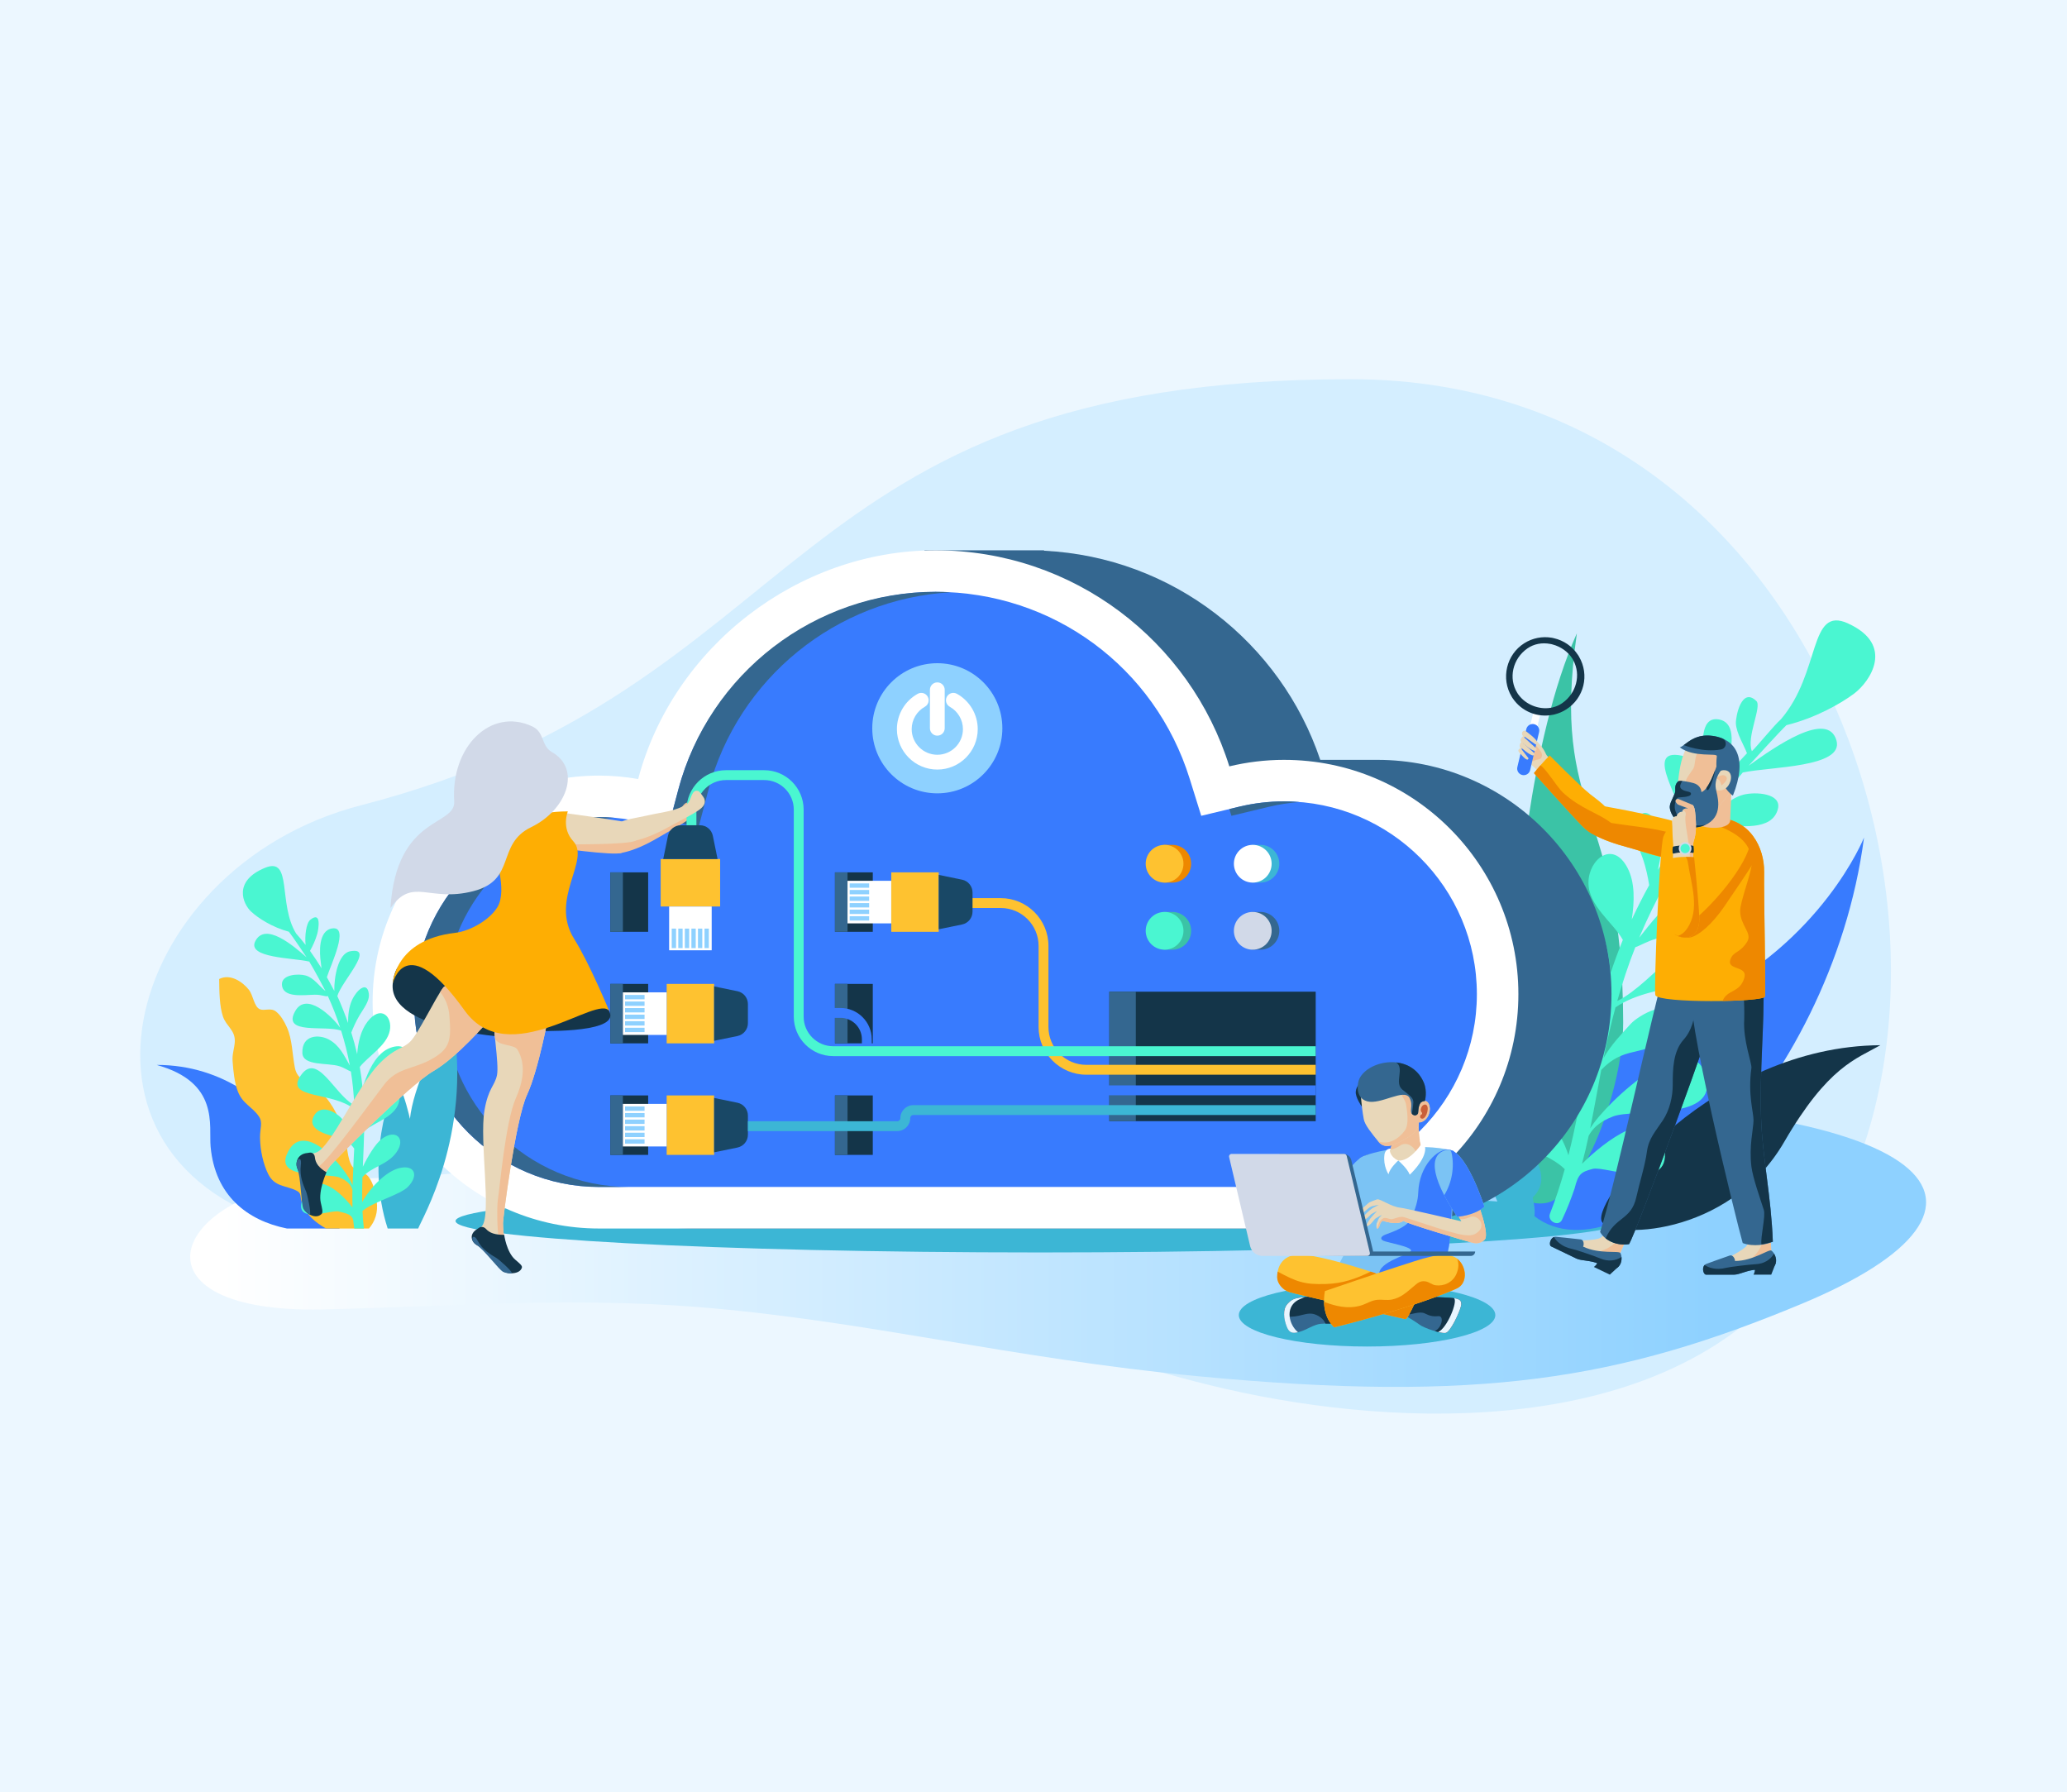 <svg width="398" height="345" viewBox="0 0 398 345" fill="none" xmlns="http://www.w3.org/2000/svg">
<rect width="398" height="345" fill="#ECF7FF"/>
<path d="M260.091 73C149.114 73 156.843 132.478 69.481 155.035C23.056 167.019 7.829 225.843 58.904 236.94C85.64 242.749 118.103 236.739 145.8 241.129C179.418 246.458 199.667 258.484 232.943 266.663C266.218 274.841 314.942 277.144 341.518 249.862C390.447 199.638 358.326 73 260.091 73Z" fill="#D4EEFF"/>
<g style="mix-blend-mode:multiply">
<path d="M284.685 211.488C254.576 211.488 220.457 211.899 195.631 212.401C151.264 213.297 110.334 226.654 66.848 226.907C33.586 227.101 21.974 252.963 62.125 252.085C84.669 251.591 109.578 249.648 134.414 251.627C166.361 254.175 194.586 261.523 230.731 264.951C284.996 270.1 311.882 265.585 346.886 251.016C391.606 232.404 375.379 211.488 284.687 211.488H284.685Z" fill="url(#paint0_linear_46_3147)"/>
</g>
<path d="M200.231 229.014C138.088 229.014 87.713 231.722 87.713 235.063C87.713 238.404 138.088 241.115 200.231 241.115C262.373 241.115 312.747 238.406 312.747 235.063C312.747 231.72 262.371 229.014 200.231 229.014Z" fill="#3CB6D5"/>
<path d="M263.228 247.125C249.59 247.125 238.533 249.833 238.533 253.175C238.533 256.516 249.59 259.226 263.228 259.226C276.866 259.226 287.925 256.516 287.925 253.175C287.925 249.833 276.868 247.125 263.228 247.125Z" fill="#3CB6D5"/>
<path d="M327.13 192.695C294.341 208.27 282.758 222.541 294.63 233.435C311.185 248.627 352.527 209.905 358.917 161.242C358.917 161.242 350.877 181.414 327.132 192.695H327.13Z" fill="#387BFE"/>
<path d="M303.627 121.922C294.393 142.472 291.803 176.516 291.881 183.977C291.001 182.283 287.525 161.272 281.669 152.057C279.253 157.459 284.265 212.919 287.905 220.808C289.247 223.717 290.734 232.594 297.55 231.615C304.742 230.581 312.562 209.503 312.543 196.855C312.478 155.049 298.531 157.44 303.627 121.924V121.922Z" fill="#3BC3A6"/>
<path d="M308.393 235.089C309.765 238.424 332.723 238.487 343.554 219.825C351.991 205.289 357.42 203.873 362.066 201.217C330.044 201.424 306.639 230.827 308.395 235.087L308.393 235.089Z" fill="#143549"/>
<path d="M291.635 214.966C291.458 213.379 291.748 211.725 291.496 210.071C291.134 207.707 289.917 205.784 289.384 203.598C288.956 201.839 289.224 200.129 288.873 198.17C288.121 193.977 285.227 192.806 283.274 190.014C281.458 187.418 281.14 183.735 278.73 181.106C275.74 177.848 273.967 173.649 270.91 170.322C271.388 174.087 270.407 178.122 272.286 181.594C272.965 182.847 274.076 183.802 274.295 185.14C274.533 186.583 273.56 188.464 273.456 189.922C273.105 194.737 276.525 195.101 277.419 198.283C277.885 199.937 276.83 203.132 276.987 205.03C277.248 208.248 277.776 211.476 279.927 214.03C280.764 215.022 282.063 215.565 282.397 216.833C282.842 218.524 282.061 220.907 282.477 222.778C283.281 226.396 286.553 227.718 287.858 230.255C288.988 232.452 289.428 236.677 293.532 235.979C295.455 235.651 295.948 234.227 295.114 230.527C300.191 225.695 292.132 219.416 291.635 214.97V214.966Z" fill="#3CB6D5"/>
<path d="M355.852 120.021C348.207 116.538 350.683 129.399 342.909 138.481C341.633 139.594 338.536 143.424 337.327 144.618C336.221 141.929 339.282 136.036 338.198 134.969C335.354 132.17 334.197 137.9 334.243 139.239C334.308 141.139 335.922 143.697 336.379 145.013C334.717 146.742 332.854 148.937 331.324 150.73C331.56 150.087 331.754 149.486 331.911 149.076C333.149 145.856 335.039 139.141 330.892 138.487C325.661 137.664 328.751 149.745 329.039 153.466C328.881 153.662 326.678 156.444 325.765 157.665C326.818 153.497 327.319 146.191 323.742 145.462C316.191 143.927 324.245 154.725 324.462 159.235C322.875 161.501 320.639 165.082 319.225 167.469C319.799 165.078 320.142 162.6 319.657 160.409C318.987 157.379 316.448 154.456 314.973 158.394C314.115 160.678 315.508 162.969 316.278 165.16C316.957 167.085 317.32 168.943 317.55 170.401C316.358 172.564 315.236 174.77 314.196 177.014C314.725 173.56 314.844 169.875 313.367 167.064C310.557 161.714 305.965 165.364 305.856 169.795C305.743 174.348 310.628 177.603 312.478 180.938C311.634 182.999 310.866 185.087 310.16 187.198C309.686 183.517 309.189 179.501 306.806 176.693C304.382 173.836 298.875 173.347 298.976 177.806C299.099 183.273 307.124 184.651 309.805 188.276C308.888 191.118 308.082 194 307.368 196.917C306.85 194.056 305.848 191.095 304.802 189.211C302.726 185.478 298.462 186.985 297.957 190.73C297.236 196.067 303.941 197.763 306.522 200.569C306.178 202.144 305.854 203.727 305.551 205.322C305.203 207.162 304.708 209.707 304.355 211.538C303.576 208.392 302.191 204.455 300.494 202.927C296.973 199.757 293.102 202.791 295.023 206.965C296.848 210.935 301.692 211.492 303.73 214.74C303.204 217.31 302.64 219.864 301.999 222.397C300.55 217.69 296.697 212.725 292.818 211.82C288.553 210.824 286.507 214.082 289.019 217.565C290.823 220.067 298.412 222.128 301.291 225.078C300.485 227.975 299.556 230.838 298.447 233.65C297.879 235.091 300.089 236.242 300.761 234.834C301.701 232.867 302.5 230.833 303.202 228.758C303.883 226.012 304.428 225.611 306.679 225.028C309.258 224.358 322.505 230.115 320.363 220.413C318.55 212.209 308.821 219.862 304.612 224.061C305.088 222.274 305.512 220.465 305.9 218.647C306.7 217.227 307.873 215.98 310.594 214.932C314.608 213.391 329.95 215.788 328.63 208.037C326.573 195.95 309.07 212.315 306.19 217.25C306.833 214.103 308.199 206.589 308.316 205.986C309.726 204.493 311.329 203.349 313.708 202.722C316.226 202.062 324.328 200.736 323.088 196.219C321.831 191.638 315.395 195.56 313.988 197.113C312.115 199.181 310.152 201.231 308.775 203.674C309.446 200.392 310.193 197.142 311.062 193.937C318.891 188.497 333.021 190.991 330.113 183.947C326.811 175.954 318.536 189.272 311.405 192.707C312.394 189.199 313.532 185.743 314.877 182.352C315.769 182.074 317.141 181.218 318.841 180.736C322.66 179.65 330.048 180.85 331.13 176.753C332.616 171.132 327.325 170.971 323.934 172.589C320.196 174.371 318.074 177.507 315.631 180.506C315.65 180.462 315.667 180.42 315.683 180.376C317.214 176.766 318.932 173.258 320.81 169.839C325.97 168.056 338.9 171.433 336.3 163.857C334.281 157.972 324.838 165.287 321.313 168.941C323.186 165.604 325.216 162.359 327.4 159.225C327.972 159.582 329.152 158.83 331.512 158.874C334.796 158.937 341.197 160.104 342.331 155.757C343.126 152.706 338.014 152.374 335.638 153.004C332.957 153.716 330.72 156.251 328.465 157.724C328.924 157.085 333.587 151.018 335.569 148.719C340.831 147.581 355.11 147.786 353.609 142.549C351.918 136.643 341.769 143.77 336.705 147.41C337.38 146.648 342.659 140.87 343.978 139.604C349.433 138.264 354.344 135.522 356.992 133.542C360.07 131.241 364.925 124.164 355.852 120.03V120.021Z" fill="#4AF6D1"/>
<path d="M265.184 146.283H254.215C246.627 123.731 225.845 107.251 201.039 106.023V105.941H178.017V109.431C159.852 115.967 145.802 131.125 140.807 149.973C138.358 149.547 135.842 149.311 133.269 149.311C109.192 149.311 89.674 168.829 89.674 192.906C89.674 216.983 109.192 236.504 133.269 236.504H265.182C290.096 236.504 310.291 216.307 310.291 191.392C310.291 166.478 290.094 146.283 265.182 146.283H265.184Z" fill="#346790"/>
<path d="M247.254 146.283C243.619 146.283 240.09 146.726 236.705 147.536C229.194 123.438 206.71 105.943 180.138 105.943C153.566 105.943 129.595 124.629 122.88 149.975C120.43 149.549 117.914 149.313 115.341 149.313C91.264 149.313 71.746 168.831 71.746 192.908C71.746 216.985 91.264 236.506 115.341 236.506H247.254C272.169 236.506 292.364 216.309 292.364 191.394C292.364 166.48 272.169 146.285 247.254 146.285V146.283Z" fill="white"/>
<path d="M247.257 154.279C244.352 154.279 241.429 154.626 238.57 155.311L231.297 157.054L229.071 149.915C222.366 128.396 202.703 113.938 180.138 113.938C157.573 113.938 136.55 129.597 130.609 152.02L128.731 159.109L121.506 157.848C119.437 157.487 117.363 157.305 115.342 157.305C95.711 157.305 79.74 173.273 79.74 192.905C79.74 212.536 95.711 228.506 115.342 228.506H247.255C267.719 228.506 284.371 211.857 284.371 191.391C284.371 170.924 267.719 154.277 247.255 154.277L247.257 154.279Z" fill="#387BFE"/>
<path d="M130.607 152.02L128.986 158.138L134.545 159.107L136.422 152.018C142.115 130.53 161.057 115.264 183.062 114.025C182.093 113.971 181.12 113.936 180.139 113.936C156.916 113.936 136.55 129.595 130.609 152.018L130.607 152.02Z" fill="#346790"/>
<path d="M238.566 155.309L236.703 155.756L237.108 157.053L244.381 155.309C246.296 154.85 248.242 154.557 250.191 154.403C249.22 154.326 248.242 154.275 247.253 154.275C244.348 154.275 241.425 154.622 238.566 155.307V155.309Z" fill="#346790"/>
<path d="M85.552 192.906C85.552 174.25 99.979 158.912 118.261 157.434C117.278 157.353 116.303 157.307 115.338 157.307C95.707 157.307 79.736 173.275 79.736 192.906C79.736 212.537 95.707 228.508 115.338 228.508H121.154C101.522 228.508 85.552 212.535 85.552 192.906Z" fill="#346790"/>
<path d="M180.478 127.678C173.56 127.678 167.953 133.285 167.953 140.203C167.953 147.121 173.56 152.73 180.478 152.73C187.396 152.73 193.003 147.121 193.003 140.203C193.003 133.285 187.394 127.678 180.478 127.678Z" fill="#8ED1FF"/>
<path d="M225.721 162.648H224.086V169.911C224.086 169.911 225.704 169.915 225.721 169.915C227.728 169.915 229.354 168.289 229.354 166.282C229.354 164.275 227.728 162.648 225.721 162.648Z" fill="#EE8800"/>
<path d="M224.239 162.648C222.232 162.648 220.604 164.275 220.604 166.282C220.604 168.289 222.232 169.915 224.239 169.915C226.246 169.915 227.875 168.289 227.875 166.282C227.875 164.275 226.248 162.648 224.239 162.648Z" fill="#FEC230"/>
<path d="M242.698 162.648H241.062V169.911C241.062 169.911 242.681 169.915 242.698 169.915C244.704 169.915 246.331 168.289 246.331 166.282C246.331 164.275 244.704 162.648 242.698 162.648Z" fill="#3CB6D5"/>
<path d="M241.217 162.648C239.211 162.648 237.584 164.275 237.584 166.282C237.584 168.289 239.211 169.915 241.217 169.915C243.224 169.915 244.853 168.289 244.853 166.282C244.853 164.275 243.226 162.648 241.217 162.648Z" fill="white"/>
<path d="M225.721 175.561H224.086V182.823C224.086 182.823 225.704 182.83 225.721 182.83C227.728 182.83 229.354 181.203 229.354 179.196C229.354 177.189 227.728 175.561 225.721 175.561Z" fill="#3BC3A6"/>
<path d="M224.239 175.561C222.232 175.561 220.604 177.187 220.604 179.196C220.604 181.205 222.232 182.83 224.239 182.83C226.246 182.83 227.875 181.203 227.875 179.196C227.875 177.189 226.248 175.561 224.239 175.561Z" fill="#4AF6D1"/>
<path d="M242.698 175.561H241.062V182.823C241.062 182.823 242.681 182.83 242.698 182.83C244.704 182.83 246.331 181.203 246.331 179.196C246.331 177.189 244.704 175.561 242.698 175.561Z" fill="#346790"/>
<path d="M241.217 175.561C239.211 175.561 237.584 177.187 237.584 179.196C237.584 181.205 239.211 182.83 241.217 182.83C243.224 182.83 244.853 181.203 244.853 179.196C244.853 177.189 243.226 175.561 241.217 175.561Z" fill="#D1D9E8"/>
<path d="M124.803 167.943H117.516V179.389H124.803V167.943Z" fill="#143549"/>
<path d="M119.936 167.943H117.516V179.389H119.936V167.943Z" fill="#346790"/>
<path d="M184.259 133.57C183.57 133.185 182.704 133.434 182.322 134.121C181.939 134.808 182.186 135.674 182.873 136.057C184.439 136.929 185.414 138.581 185.414 140.369C185.414 143.088 183.201 145.303 180.48 145.303C177.759 145.303 175.545 143.088 175.545 140.369C175.545 138.581 176.519 136.929 178.085 136.057C178.774 135.674 179.018 134.808 178.636 134.121C178.254 133.434 177.385 133.187 176.7 133.57C174.232 134.944 172.699 137.55 172.699 140.369C172.699 144.658 176.189 148.151 180.48 148.151C184.771 148.151 188.263 144.66 188.263 140.369C188.263 137.55 186.73 134.944 184.262 133.57H184.259Z" fill="white"/>
<path d="M180.479 131.369C179.694 131.369 179.055 132.006 179.055 132.793V140.2C179.055 140.987 179.692 141.624 180.479 141.624C181.266 141.624 181.903 140.987 181.903 140.2V132.793C181.903 132.008 181.266 131.369 180.479 131.369Z" fill="white"/>
<path d="M124.803 189.416H117.516V200.861H124.803V189.416Z" fill="#143549"/>
<path d="M119.936 189.416H117.516V200.861H119.936V189.416Z" fill="#346790"/>
<path d="M124.803 210.887H117.516V222.332H124.803V210.887Z" fill="#143549"/>
<path d="M119.936 210.887H117.516V222.332H119.936V210.887Z" fill="#346790"/>
<path d="M168.055 167.943H160.77V179.389H168.055V167.943Z" fill="#143549"/>
<path d="M163.19 167.943H160.77V179.389H163.19V167.943Z" fill="#346790"/>
<path d="M168.055 189.416H160.77V200.861H168.055V189.416Z" fill="#143549"/>
<path d="M163.19 189.416H160.77V200.861H163.19V189.416Z" fill="#346790"/>
<path d="M168.055 210.887H160.77V222.332H168.055V210.887Z" fill="#143549"/>
<path d="M163.19 210.887H160.77V222.332H163.19V210.887Z" fill="#346790"/>
<path d="M253.338 190.914H213.6V215.841H253.338V190.914Z" fill="#143549"/>
<path d="M218.701 190.914H213.6V215.841H218.701V190.914Z" fill="#346790"/>
<path d="M201.879 197.708V182.094C201.879 177.026 197.757 172.904 192.689 172.904H186.207V174.802H192.689C196.709 174.802 199.979 178.075 199.979 182.094V197.708C199.979 202.776 204.101 206.898 209.169 206.898H253.336V205H209.169C205.149 205 201.879 201.728 201.879 197.708Z" fill="#FEC230"/>
<path d="M167.855 204.826V200.071C167.855 196.751 165.152 194.049 161.832 194.049H142.625V195.949H161.832C164.106 195.949 165.956 197.797 165.956 200.073V204.828C165.956 208.146 168.659 210.85 171.979 210.85H253.339V208.952H171.979C169.705 208.952 167.855 207.102 167.855 204.828V204.826Z" fill="#387BFE"/>
<path d="M180.753 167.943H171.617V179.389H180.753V167.943Z" fill="#FEC230"/>
<path d="M185.244 169.351L180.754 168.43V178.898L185.244 177.977C186.417 177.737 187.261 176.705 187.261 175.504V171.821C187.261 170.622 186.419 169.589 185.244 169.348V169.351Z" fill="#194866"/>
<path d="M171.607 169.566H163.188V177.763H171.607V169.566Z" fill="white"/>
<path d="M167.356 170.068H163.604V170.904H167.356V170.068Z" fill="#8ED1FF"/>
<path d="M167.356 171.332H163.604V172.167H167.356V171.332Z" fill="#8ED1FF"/>
<path d="M167.356 172.594H163.604V173.429H167.356V172.594Z" fill="#8ED1FF"/>
<path d="M167.356 173.859H163.604V174.697H167.356V173.859Z" fill="#8ED1FF"/>
<path d="M167.356 175.119H163.604V175.957H167.356V175.119Z" fill="#8ED1FF"/>
<path d="M167.356 176.385H163.604V177.222H167.356V176.385Z" fill="#8ED1FF"/>
<path d="M137.505 189.416H128.369V200.861H137.505V189.416Z" fill="#FEC230"/>
<path d="M141.994 190.823L137.504 189.902V200.37L141.994 199.45C143.167 199.209 144.011 198.178 144.011 196.977V193.294C144.011 192.095 143.167 191.061 141.994 190.821V190.823Z" fill="#194866"/>
<path d="M128.357 191.043H119.938V199.239H128.357V191.043Z" fill="white"/>
<path d="M124.108 191.543H120.355V192.378H124.108V191.543Z" fill="#8ED1FF"/>
<path d="M124.108 192.807H120.355V193.642H124.108V192.807Z" fill="#8ED1FF"/>
<path d="M124.108 194.068H120.355V194.904H124.108V194.068Z" fill="#8ED1FF"/>
<path d="M124.108 195.334H120.355V196.171H124.108V195.334Z" fill="#8ED1FF"/>
<path d="M124.108 196.598H120.355V197.435H124.108V196.598Z" fill="#8ED1FF"/>
<path d="M124.108 197.859H120.355V198.697H124.108V197.859Z" fill="#8ED1FF"/>
<path d="M137.505 210.887H128.369V222.332H137.505V210.887Z" fill="#FEC230"/>
<path d="M141.994 212.294L137.504 211.373V221.841L141.994 220.92C143.167 220.68 144.011 219.649 144.011 218.448V214.764C144.011 213.566 143.167 212.532 141.994 212.292V212.294Z" fill="#194866"/>
<path d="M128.357 212.514H119.938V220.71H128.357V212.514Z" fill="white"/>
<path d="M124.108 213.012H120.355V213.847H124.108V213.012Z" fill="#8ED1FF"/>
<path d="M124.108 214.275H120.355V215.111H124.108V214.275Z" fill="#8ED1FF"/>
<path d="M124.108 215.537H120.355V216.372H124.108V215.537Z" fill="#8ED1FF"/>
<path d="M124.108 216.803H120.355V217.64H124.108V216.803Z" fill="#8ED1FF"/>
<path d="M124.108 218.066H120.355V218.904H124.108V218.066Z" fill="#8ED1FF"/>
<path d="M124.108 219.328H120.355V220.165H124.108V219.328Z" fill="#8ED1FF"/>
<path d="M173.366 215.256C173.366 215.585 173.096 215.855 172.764 215.855H144.01V217.753H172.764C174.142 217.753 175.264 216.634 175.264 215.256C175.264 214.924 175.533 214.652 175.865 214.652H253.337V212.754H175.865C174.487 212.754 173.366 213.875 173.366 215.253V215.256Z" fill="#3CB6D5"/>
<path d="M326.383 159.537C323.14 157.712 309.227 155.239 307.456 154.98C305.092 154.634 304.679 158.61 305.399 159.449C306.341 160.545 308.838 161.944 313.136 163.035C316.45 163.876 322.86 166.718 325.024 164.365C326.421 162.844 329.885 161.506 326.383 159.537Z" fill="#FEAE03"/>
<path d="M320.768 160.119C317.475 159.3 314.835 159.144 309.018 158.264C307.266 157.999 304.783 158.945 305.399 159.661C306.343 160.76 309.957 162.176 313.135 163.036C318.744 164.554 321.737 166.081 323.756 164.326C325.019 163.228 325.627 161.328 320.77 160.117L320.768 160.119Z" fill="#EE8800"/>
<path fill-rule="evenodd" clip-rule="evenodd" d="M297.659 145.128C297.208 144.059 296.268 142.994 295.47 142.267C294.999 141.837 294.13 141.131 293.689 140.749C293.326 140.431 292.835 141.252 293.28 141.734C292.979 141.83 292.66 142.549 292.933 142.854C292.612 143.098 292.52 143.737 292.764 144.027C292.365 144.391 292.415 144.902 292.956 145.36C293.531 145.848 294.082 146.562 295.61 147.915C295.865 148.139 296.27 148.69 296.496 148.905C296.882 148.337 298.358 146.79 298.86 146.37C298.596 146.115 297.893 145.683 297.659 145.128Z" fill="#E8D7B9"/>
<path fill-rule="evenodd" clip-rule="evenodd" d="M294.09 142.436C294.069 143.259 293.52 144.863 292.854 145.262C292.854 145.262 292.854 145.267 292.854 145.276C293.129 145.496 293.388 145.763 293.737 146.12C294.196 146.592 294.902 146.692 295.495 146.406C295.691 146.312 295.959 146.231 296.322 146.176C296.861 146.099 297.065 145.389 296.792 144.88C296.151 143.687 294.102 141.977 294.092 142.438L294.09 142.436Z" fill="#F0BF97"/>
<path d="M294.562 140.012L295.909 140.329L296.763 136.733L295.419 136.416L294.562 140.012Z" fill="white"/>
<path d="M295.414 139.415C294.733 139.254 294.052 139.676 293.893 140.355L292.164 147.68C292.006 148.359 292.425 149.037 293.104 149.2C293.785 149.359 294.466 148.939 294.624 148.261L296.351 140.937C296.512 140.257 296.09 139.576 295.414 139.417V139.415Z" fill="#387BFE"/>
<path d="M303.917 126.209L303.816 126.057C302.741 124.428 301.1 123.294 299.193 122.862L298.886 122.791L298.805 122.776C296.965 122.459 295.079 122.833 293.499 123.831C290.047 126.011 288.959 130.624 291.074 134.117L291.197 134.322L291.287 134.453C292.997 136.97 296.034 138.208 299.02 137.604L299.191 137.571L299.408 137.515C300.172 137.318 300.895 137.007 301.553 136.592C305.017 134.405 306.105 129.924 304.027 126.393L303.919 126.209H303.917ZM300.801 135.368C300.26 135.746 299.648 136.019 298.984 136.18L298.757 136.235L298.523 136.272C296.253 136.627 293.803 135.635 292.434 133.802L292.296 133.618L292.166 133.415C290.396 130.594 291.247 126.821 294.106 124.827C295.347 123.964 296.913 123.659 298.521 123.969L298.707 124.004L298.974 124.075C300.536 124.491 301.901 125.464 302.718 126.742L302.835 126.925L302.952 127.145C304.453 129.93 303.528 133.468 300.801 135.368Z" fill="#143549"/>
<path d="M306.119 152.84C304.04 151.172 298.397 145.438 298.397 145.438C298.397 145.438 296.994 146.764 295.365 148.843C295.365 148.843 302.154 156.455 304.66 159.025C308.456 162.92 310.674 158.581 310.17 156.918C309.707 155.39 307.439 153.897 306.119 152.84Z" fill="#FEAE03"/>
<path d="M296.614 147.334C296.23 147.775 295.806 148.28 295.365 148.842C295.365 148.842 302.154 156.453 304.66 159.024C307.765 162.21 310.269 160.609 310.239 158.443C307.752 156.505 304.43 155.77 300.957 152.592C299.815 151.546 297.808 148.13 296.614 147.336V147.334Z" fill="#EE8800"/>
<path d="M340.817 236.352C340.787 236.154 336.907 235.051 336.828 236.356C336.759 237.474 337.052 239.198 336.076 240.084C334.957 241.099 330.81 243.254 328.91 243.531C328.814 243.813 329.141 244.049 329.423 244.143C330.827 244.619 332.355 244.413 333.832 244.258C335.54 244.081 337.256 243.983 338.973 243.964C339.737 243.957 340.643 243.889 341.032 243.229C341.32 242.738 341.188 242.122 341.121 241.554C340.915 239.829 341.065 238.071 340.819 236.35L340.817 236.352Z" fill="#E8D7B9"/>
<path d="M340.817 236.352C340.802 236.256 339.879 235.947 338.925 235.805C338.987 235.926 339.054 236.045 339.106 236.172C340.641 239.891 337.348 242.775 334.201 244.228C335.788 244.074 337.379 243.98 338.973 243.963C339.737 243.955 340.643 243.888 341.032 243.228C341.32 242.737 341.188 242.121 341.121 241.553C340.915 239.829 341.065 238.07 340.819 236.35L340.817 236.352Z" fill="#F0BF97"/>
<path d="M341.091 240.761C340.613 240.406 337.57 242.757 334.079 242.757C334.079 242.294 333.638 241.509 333.062 241.707C331.527 242.24 328.825 243.204 328.522 243.332C327.543 243.741 327.927 245.389 328.506 245.389H333.924C334.956 245.389 336.602 244.441 338.262 244.441C340.118 244.441 340.665 244.378 340.897 244.273C342.653 243.484 341.972 241.421 341.089 240.761H341.091Z" fill="#346790"/>
<path d="M338.12 243.369C336.883 243.433 332.999 243.903 332.344 244.079C331.412 244.331 330.383 244.342 329.449 244.087C328.992 243.964 328.589 243.77 328.228 243.53C327.641 244.114 327.998 245.388 328.505 245.388H333.924C334.956 245.388 336.601 244.44 338.261 244.44C340.118 244.44 340.665 244.377 340.897 244.273C342.281 243.651 342.143 242.245 341.594 241.352C340.865 242.561 339.625 243.289 338.117 243.369H338.12Z" fill="#143549"/>
<path d="M337.645 245.389H341.053L341.911 243.205L337.879 244.364C337.964 244.773 337.643 245.389 337.643 245.389H337.645Z" fill="#143549"/>
<path d="M310.083 235.42C309.538 236.395 309.053 238.076 307.79 238.45C306.341 238.882 301.667 239.022 299.836 238.45C299.627 238.661 299.819 239.016 300.032 239.225C301.091 240.26 302.559 240.739 303.954 241.24C305.57 241.82 307.161 242.476 308.715 243.205C309.408 243.529 310.256 243.861 310.891 243.437C311.365 243.119 311.513 242.505 311.697 241.967C312.259 240.321 313.157 238.803 313.681 237.145C313.741 236.955 310.722 234.278 310.083 235.422V235.42Z" fill="#E8D7B9"/>
<path d="M312.211 235.836C312.215 235.972 312.223 236.107 312.215 236.245C311.983 240.261 307.769 241.43 304.301 241.376C305.798 241.925 307.272 242.533 308.713 243.207C309.406 243.531 310.254 243.863 310.889 243.439C311.363 243.122 311.511 242.508 311.695 241.969C312.257 240.323 313.155 238.805 313.679 237.147C313.708 237.055 313.011 236.377 312.211 235.836Z" fill="#F0BF97"/>
<path d="M304.831 239.993C305.031 239.577 304.975 238.677 304.369 238.606C302.755 238.421 299.903 238.118 299.575 238.101C298.514 238.045 298.147 239.694 298.669 239.945C299.101 240.154 301.949 241.526 303.551 242.296C304.48 242.745 306.374 242.603 307.871 243.324C309.544 244.128 310.064 244.309 310.317 244.318C312.242 244.366 312.524 242.213 312.012 241.237C311.736 240.709 307.974 241.507 304.831 239.993Z" fill="#346790"/>
<path d="M308.205 242.297C307.065 241.819 303.361 240.558 302.692 240.435C301.746 240.255 300.813 239.821 300.082 239.186C299.725 238.877 299.445 238.528 299.224 238.154C298.441 238.428 298.211 239.729 298.671 239.948L303.553 242.299C304.482 242.748 306.376 242.606 307.873 243.327C309.546 244.131 310.066 244.312 310.318 244.321C311.837 244.36 312.323 243.034 312.215 241.99C311.035 242.765 309.6 242.884 308.207 242.299L308.205 242.297Z" fill="#143549"/>
<path d="M306.902 243.911L309.972 245.389L311.693 243.794L307.558 243.088C307.458 243.495 306.902 243.909 306.902 243.909V243.911Z" fill="#143549"/>
<path d="M321.007 184.729C318.196 194.601 310.633 229.671 308.1 237.167C309.071 238.93 311.449 239.88 313.675 239.516C315.231 236.879 329.522 198.154 332.266 188.569C332.369 188.21 323.987 185.025 321.007 184.729Z" fill="#346790"/>
<path d="M327.452 186.504C326.109 191.017 327.416 196.525 324.167 200.161C322.146 202.422 322.079 205.82 322.085 208.846C322.089 211.149 321.49 213.684 320.185 215.674C318.796 217.787 317.445 219.14 317.105 221.763C316.773 224.315 315.635 227.9 315.083 230.433C314.1 234.944 310.978 234.182 309.174 238.404C310.354 239.342 312.053 239.78 313.678 239.515C315.234 236.878 329.525 198.152 332.269 188.567C332.324 188.381 330.054 187.419 327.454 186.502L327.452 186.504Z" fill="#143549"/>
<path d="M339.541 189.652C337.204 189.226 326.865 188.038 325.734 190.124C324.028 193.271 334.55 235.895 335.559 239.307C337.588 240.094 340.226 239.595 341.36 239.048C341.032 230.146 339.386 223.092 339.102 215.376C338.766 206.226 339.8 196.683 339.541 189.652Z" fill="#346790"/>
<path d="M339.541 189.652C338.778 189.512 337.108 189.146 335.168 188.785C335.93 189.823 335.884 195.71 335.849 196.263C335.594 200.35 337.365 204.695 337.235 205.618C336.515 210.795 337.674 214.165 337.64 215.7C337.603 217.429 336.755 220.626 337.235 224.591C337.488 226.688 338.931 230.789 339.62 232.919C340.006 234.114 338.969 238.079 339.161 239.564C339.973 239.43 340.725 239.209 341.357 239.05C341.03 230.148 339.384 223.094 339.1 215.378C338.764 206.228 339.798 196.685 339.539 189.654L339.541 189.652Z" fill="#143549"/>
<path d="M339.682 167.847C339.748 163.311 337.051 157.399 330.091 157.399C327.171 157.399 321.928 156.927 320.293 161.037C319.52 162.983 318.424 190.81 318.739 191.593C319.374 193.162 339.642 192.957 339.824 191.848C340.032 190.57 339.604 172.906 339.682 167.847Z" fill="#FEAE03"/>
<path d="M321.969 178.205C321.514 180.552 324.774 180.74 325.818 180.381C327.185 179.909 329.541 178.126 332.045 174.465C336.463 168.005 337.549 166.234 337.549 166.234L331.385 162.137C331.385 162.137 322.424 175.858 321.971 178.205H321.969Z" fill="#FEAE03"/>
<path d="M322.459 179.832C323.346 180.617 325.098 180.629 325.815 180.383C327.182 179.911 329.538 178.128 332.042 174.467C336.46 168.006 337.546 166.235 337.546 166.235L336.941 162.717C335.748 167.605 328.179 176.509 322.459 179.83V179.832Z" fill="#EE8800"/>
<path d="M339.681 167.846C339.747 163.31 337.049 157.398 330.09 157.398C329.405 157.398 328.53 157.515 327.588 157.71C332.449 159.562 337.519 161.101 337.279 166.422C337.204 168.077 335.066 173.645 335.066 175.311C335.066 178.226 337.484 179.611 336.413 181.308C334.963 183.601 333.74 183.069 333.174 184.758C332.468 186.871 336.646 185.821 335.847 188.339C334.94 191.196 332.593 190.452 331.681 192.691C335.984 192.63 339.745 192.328 339.827 191.845C340.036 190.567 339.608 172.903 339.685 167.844L339.681 167.846Z" fill="#EE8800"/>
<path d="M328.737 154.062C328.567 155.622 326.408 156.192 326.408 158.023C326.408 159.562 333.065 160.118 333.149 157.91C333.23 155.701 333.42 151.566 333.42 151.566C333.42 151.566 328.908 152.502 328.737 154.062Z" fill="#F0BF97"/>
<path d="M332.404 144.175C331.7 143.373 330.664 142.912 329.608 142.751C328.553 142.592 327.474 142.711 326.425 142.924C325.648 143.081 324.974 143.455 324.621 144.165C323.573 146.29 323.301 148.704 323.044 151.06C322.919 152.206 322.802 153.409 323.237 154.476C323.934 156.199 326.035 157.589 327.801 157.015C331.813 155.71 333.483 151.77 333.473 151.375C333.437 150.133 333.607 148.89 333.561 147.646C333.515 146.403 333.222 145.11 332.402 144.175H332.404Z" fill="#E8D7B9"/>
<path d="M327.264 156.983C327.278 156.983 327.295 156.981 327.309 156.979C327.295 156.979 327.278 156.983 327.264 156.983Z" fill="#E8D7B9"/>
<path d="M327.609 156.93C327.609 156.93 327.622 156.93 327.629 156.928H327.627C327.627 156.928 327.616 156.93 327.609 156.93Z" fill="#E8D7B9"/>
<path d="M330.677 143.029C329.76 142.87 327.089 143.254 326.488 145.894C326.453 146.055 326.265 147.362 326.242 147.483C326.108 148.193 324.726 149.544 324.592 150.429C324.346 152.06 325.141 155.211 326.223 156.295C326.63 156.711 327.087 156.949 327.568 157.076C327.647 157.057 327.728 157.043 327.806 157.015C331.813 155.71 333.488 151.768 333.475 151.377C333.44 150.133 333.607 148.886 333.567 147.646C333.519 146.401 333.224 145.113 332.406 144.173C331.942 143.651 331.37 143.15 330.679 143.029H330.677Z" fill="#F0BF97"/>
<path d="M329.758 141.671C325.979 141.153 324.467 143.629 323.438 143.874C326.236 145.937 330.648 144.878 330.575 145.573C330.099 150.046 331.678 150.236 331.922 151.007C332.231 151.98 333.379 153.051 333.674 153.156C336.556 145.916 334.236 142.285 329.758 141.671Z" fill="#346790"/>
<path d="M331.591 142.145C331.035 141.919 330.421 141.76 329.761 141.67C326.815 141.267 325.249 142.681 324.211 143.439C324.263 143.477 327.872 144.928 331.371 144.283C332.482 144.08 332.635 142.566 331.589 142.142L331.591 142.145Z" fill="#143549"/>
<path d="M331.231 148.395C329.669 148.915 328.067 151.03 330.231 152.005C330.886 152.3 331.701 152.212 332.277 151.78C332.701 151.462 332.987 150.986 333.16 150.487C333.382 149.852 333.399 149.057 332.906 148.601C332.471 148.2 331.791 148.209 331.231 148.395Z" fill="#E8D7B9"/>
<path d="M330.434 149.827C330.434 149.827 330.939 150.046 331.117 150.294C331.302 150.553 331.469 151.207 331.469 151.207C331.469 151.207 333.034 150.09 332.307 149.447C331.582 148.804 330.432 149.827 330.432 149.827H330.434Z" fill="#F0BF97"/>
<path d="M327.604 152.478C327.575 151.781 327.082 151.046 326.128 150.772C325.32 150.54 323.392 150.117 323.054 150.482C322.265 151.336 322.735 152.084 322.497 152.691C321.97 154.047 321.367 154.788 321.549 155.713C322.081 158.421 325.681 160.443 328.857 158.557C331.946 156.719 330.58 152.913 330.386 151.862C329.939 149.446 332.061 147.498 332.061 147.498L331.008 146.02C331.008 146.02 329.258 152.073 327.604 152.482V152.478Z" fill="#346790"/>
<path d="M328.681 152.086C329.254 152.518 330.289 148.507 330.235 148.309C329.799 149.465 329.218 150.798 328.596 151.643C328.644 151.79 328.562 151.996 328.681 152.086Z" fill="#143549"/>
<path d="M322.503 155.736C322.355 154.974 322.649 153.769 323.067 153.554C323.267 153.451 325.554 153.539 325.6 152.846C325.642 152.221 324.314 152.547 323.65 151.774C323.372 151.451 323.587 150.868 323.931 150.348C323.514 150.319 323.178 150.348 323.052 150.48C322.263 151.334 322.733 152.079 322.495 152.689C321.969 154.044 321.365 154.786 321.547 155.711C322.056 158.308 325.387 160.263 328.461 158.755C325.729 159.409 322.952 158.027 322.501 155.734L322.503 155.736Z" fill="#143549"/>
<path fill-rule="evenodd" clip-rule="evenodd" d="M326.034 155.102C325.688 154.666 324.917 154.933 324.915 155.691C324.585 155.537 323.927 155.798 323.919 156.272C323.453 156.224 322.873 156.694 322.85 157.132C322.227 157.126 321.866 157.598 321.96 158.41C322.06 159.277 321.962 160.315 322.188 162.664C322.225 163.054 322.039 166.707 322.062 167.064C322.837 166.888 325.343 166.475 326.097 166.516C326.078 166.095 325.878 162.576 326.118 161.925C326.579 160.665 326.625 159.024 326.523 157.782C326.462 157.047 326.41 155.579 326.034 155.107V155.102Z" fill="#E8D7B9"/>
<path fill-rule="evenodd" clip-rule="evenodd" d="M326.034 155.102C325.687 154.666 324.916 154.933 324.914 155.691C324.662 155.574 324.234 155.708 324.035 155.986C324.486 156.086 324.68 156.535 324.578 156.921C324.29 158.003 324.977 160.799 325.175 162.662C325.319 164.004 325.476 165.249 325.418 166.544C325.699 166.519 325.935 166.506 326.094 166.514C326.075 166.093 325.875 162.574 326.115 161.922C326.576 160.663 326.622 159.022 326.52 157.779C326.46 157.044 326.407 155.576 326.031 155.105L326.034 155.102Z" fill="#F0BF97"/>
<path fill-rule="evenodd" clip-rule="evenodd" d="M325.801 154.906L323.245 153.839C323.005 153.739 322.73 153.852 322.629 154.094C322.529 154.334 322.92 154.817 323.16 154.919L325.438 155.779C325.678 155.879 325.954 155.765 326.054 155.524C326.154 155.284 326.041 155.009 325.801 154.908V154.906Z" fill="#F0BF97"/>
<path fill-rule="evenodd" clip-rule="evenodd" d="M325.966 162.812C324.283 162.559 322.625 162.879 322.214 162.969C322.156 162.983 322.107 163.025 322.097 163.086C322.018 163.482 322.043 163.95 322.066 164.197C322.074 164.288 322.164 164.345 322.254 164.324C323.987 163.896 325.48 164.105 325.95 164.19C326.035 164.205 326.117 164.149 326.125 164.061C326.163 163.687 326.119 163.173 326.094 162.946C326.088 162.875 326.033 162.82 325.964 162.812H325.966Z" fill="#143549"/>
<path fill-rule="evenodd" clip-rule="evenodd" d="M292.993 144.273C292.868 144.118 292.64 144.097 292.488 144.22C292.333 144.348 292.311 144.573 292.438 144.728C292.438 144.728 293.593 146.2 294.065 146.24C294.192 146.25 294.39 146.066 294.265 145.914L292.993 144.273Z" fill="#E8D7B9"/>
<path fill-rule="evenodd" clip-rule="evenodd" d="M293.851 140.797C293.63 140.632 293.316 140.676 293.151 140.897C292.984 141.119 293.03 141.432 293.252 141.599L295.607 143.272C295.829 143.439 296.071 143.148 296.05 142.973C295.971 142.319 293.853 140.797 293.853 140.797H293.851Z" fill="#E8D7B9"/>
<path fill-rule="evenodd" clip-rule="evenodd" d="M293.649 142.117C293.44 141.937 293.123 141.96 292.941 142.171C292.762 142.38 292.785 142.695 292.993 142.877C292.993 142.877 294.935 144.618 295.591 144.556C295.767 144.539 295.996 144.241 295.787 144.061L293.647 142.119L293.649 142.117Z" fill="#E8D7B9"/>
<path fill-rule="evenodd" clip-rule="evenodd" d="M293.451 143.211C293.261 143.046 292.973 143.067 292.808 143.259C292.643 143.451 292.666 143.739 292.856 143.904C292.856 143.904 294.624 145.489 295.224 145.433C295.385 145.418 295.593 145.144 295.403 144.979L293.451 143.211Z" fill="#E8D7B9"/>
<path d="M322.012 165.205C322.012 165.205 321.419 171.336 321.217 173.995C321.089 175.68 321.361 177.484 321.893 179.09C322.438 180.737 327.446 181.936 327.193 176.503C327.026 172.915 326.205 165.038 326.205 165.038C323.572 164.809 322.012 165.205 322.012 165.205Z" fill="#FEAE03"/>
<path d="M326.208 165.038C325.61 164.986 325.072 164.967 324.589 164.969C324.802 165.28 324.953 165.629 325.007 166.021C325.583 170.154 327.454 175.015 324.811 178.828C324.332 179.517 323.733 179.956 323.088 180.192C324.725 180.908 327.379 180.497 327.193 176.504C327.026 172.917 326.206 165.04 326.206 165.04L326.208 165.038Z" fill="#EE8800"/>
<path fill-rule="evenodd" clip-rule="evenodd" d="M324.414 162.126C323.74 162.158 323.22 162.728 323.251 163.402C323.283 164.077 323.855 164.597 324.529 164.565C325.204 164.534 325.724 163.962 325.692 163.288C325.661 162.613 325.089 162.093 324.417 162.124L324.414 162.126Z" fill="#D1D9E8"/>
<path fill-rule="evenodd" clip-rule="evenodd" d="M324.429 162.449C323.934 162.472 323.552 162.892 323.575 163.389C323.598 163.884 324.018 164.266 324.513 164.243C325.01 164.22 325.392 163.8 325.369 163.305C325.346 162.81 324.924 162.426 324.429 162.451V162.449Z" fill="#4AF6D1"/>
<path d="M30.156 205.012C42.318 208.378 40.182 216.681 40.553 220.759C41.412 230.143 47.576 234.954 55.24 236.504H65.357C65.785 235.827 56.257 205.012 30.154 205.012H30.156Z" fill="#387BFE"/>
<path d="M70.937 226.52C70.139 225.543 68.711 225.51 67.934 224.676C66.831 223.497 66.856 219.97 66.234 218.015C65.142 214.578 63.528 211.604 61.11 209.666C59.479 208.361 57.261 208.052 56.779 205.557C56.257 202.857 56.297 200.169 55.246 197.78C54.737 196.624 54.031 195.435 53.141 194.732C52.16 193.953 50.949 194.648 50.072 194.306C48.9 193.846 48.783 191.622 47.91 190.53C46.712 189.029 44.364 187.385 42.201 188.473C42.235 190.921 42.249 193.669 42.936 195.713C43.567 197.584 45.325 198.311 45.21 200.554C45.145 201.802 44.688 202.894 44.784 204.258C44.93 206.288 45.145 208.376 45.778 210.067C46.695 212.511 48.56 213.043 49.838 214.912C50.648 216.096 50.061 217.134 50.069 218.957C50.08 221.458 50.713 224.154 51.638 226.019C52.864 228.485 55 228.205 57.015 229.181C58.195 229.749 57.633 230.133 58.226 231.812C58.934 233.814 60.744 235.368 62.772 236.508H71.047C72.219 235.136 72.835 233.378 72.526 231.221C72.279 229.502 71.853 227.646 70.937 226.52Z" fill="#FEC230"/>
<path d="M78.934 215.405C78.765 214.614 78.057 211.509 76.617 208.103C75.021 210.039 70.352 223.307 74.647 236.504H80.524C81.092 234.867 90.889 218.544 87.231 196.879C83.984 199.723 79.544 209.479 78.932 215.405H78.934Z" fill="#3CB6D5"/>
<path d="M77.04 224.835C74.48 225.386 71.341 228.481 69.746 231.423C69.717 229.834 69.738 228.23 69.786 226.62C71.536 224.595 74.649 224.267 76.372 221.788C78.186 219.18 76.209 217.263 73.542 219.234C72.256 220.187 70.813 222.644 69.865 224.614C69.913 223.467 69.976 221.868 70.028 220.713C70.074 219.713 70.101 218.721 70.118 217.731C72.143 215.985 76.587 214.951 76.919 211.604C77.151 209.257 74.706 208.294 72.859 210.625C71.928 211.8 70.867 213.651 70.124 215.442C70.105 213.611 70.024 211.8 69.867 210.017C72.074 207.756 77.297 206.929 78.176 203.504C78.892 200.71 75.376 200.992 73.442 202.773C71.54 204.521 70.64 207.035 69.805 209.341C69.673 208.017 69.5 206.703 69.272 205.406C70.918 203.327 74.449 201.309 75.046 198.455C75.626 195.677 73.29 193.37 70.746 196.711C69.412 198.465 68.946 200.775 68.769 202.942C68.447 201.531 68.071 200.144 67.641 198.783C67.998 197.87 68.499 196.707 69.205 195.504C70.009 194.136 71.214 192.706 71.014 191.271C70.667 188.799 68.652 190.618 67.787 192.514C67.163 193.884 67.015 195.439 67.023 196.941C66.488 195.439 65.614 193.186 64.954 191.76C65.749 188.935 72.371 182.207 67.422 183.134C65.077 183.574 64.321 188.154 64.369 190.772C63.976 190.002 63.007 188.25 62.936 188.127C63.663 185.794 67.368 178.241 63.974 178.732C61.283 179.124 61.481 183.34 61.784 185.362C61.821 185.621 61.855 185.997 61.909 186.4C61.214 185.27 60.477 184.146 59.689 183.056C60.17 182.234 60.777 180.924 61.099 179.732C61.322 178.895 61.953 175.32 59.764 177.059C58.929 177.723 58.662 180.231 58.844 181.914C58.263 181.16 57.655 180.427 57.021 179.724C53.487 174 56.359 164.904 51.065 167.053C44.784 169.602 46.784 174.056 48.371 175.514C49.737 176.765 52.408 178.506 55.624 179.369C56.265 180.168 58.72 183.81 59.029 184.291C56.396 181.989 51.092 177.479 49.167 181.171C47.459 184.447 56.423 184.38 59.547 185.117C60.449 186.567 62.477 190.388 62.671 190.791C61.477 189.858 60.449 188.258 58.877 187.803C57.482 187.398 54.235 187.582 54.287 189.499C54.358 192.228 58.535 191.524 60.598 191.499C62.08 191.48 62.711 191.956 63.12 191.737C64.026 193.712 64.82 195.753 65.503 197.851C63.832 195.548 58.998 190.923 56.872 194.6C54.135 199.336 62.719 197.277 65.684 198.419C66.359 200.566 66.921 202.773 67.349 205.041C67.355 205.066 67.357 205.095 67.363 205.122C66.273 203.233 65.407 201.259 63.331 200.125C61.447 199.098 58.113 199.173 58.219 202.704C58.297 205.275 63.093 204.554 65.323 205.254C66.315 205.563 67.048 206.106 67.564 206.281C67.908 208.413 68.113 210.583 68.218 212.786C64.262 210.602 61.036 202.222 57.797 207.217C54.945 211.617 64.15 210.117 68.251 213.559C68.324 215.572 68.318 217.61 68.255 219.671C67.752 218.134 66.825 216.839 65.954 215.536C65.302 214.557 61.851 212.072 60.393 214.937C58.954 217.762 63.83 218.627 65.309 219.051C66.706 219.454 67.539 220.178 68.203 221.12C68.186 221.5 67.94 226.211 67.881 228.186C66.804 225.081 58.253 214.751 55.193 222.314C53.233 227.165 63.181 225.731 65.465 226.712C67.015 227.38 67.566 228.168 67.858 229.061C67.835 230.202 67.835 231.338 67.871 232.461C65.854 229.811 60.888 224.973 58.551 230.108C55.788 236.176 63.724 232.799 65.238 233.229C66.559 233.605 68.038 233.689 68.063 235.412C68.1 235.783 68.159 236.147 68.209 236.512H70.07C69.944 235.389 69.846 234.257 69.796 233.112C72.031 231.275 77.08 230.018 78.575 228.458C80.655 226.29 79.853 224.238 77.04 224.843V224.835Z" fill="#4AF6D1"/>
<path fill-rule="evenodd" clip-rule="evenodd" d="M263.321 222.299C259.855 223.245 258.023 228.48 256.426 231.571C256.426 231.571 257.497 233.797 261.473 234.078C261.473 234.078 265.568 227.547 265.593 225.891C265.618 224.237 264.018 222.109 263.321 222.299Z" fill="#7BC3F4"/>
<path fill-rule="evenodd" clip-rule="evenodd" d="M263.322 222.299C263.122 222.355 262.926 222.426 262.738 222.508C262.85 222.681 262.921 222.902 262.917 223.18C262.861 226.695 260.553 230.213 257.826 232.974C258.607 233.479 259.774 233.957 261.476 234.078C261.476 234.078 265.571 227.547 265.596 225.891C265.621 224.237 264.022 222.109 263.324 222.299H263.322Z" fill="#346790"/>
<path fill-rule="evenodd" clip-rule="evenodd" d="M261.868 222.947C260.795 223.676 261.779 235.923 260.768 237.834C259.164 240.87 257.199 244.533 257.199 244.533C261.396 247.007 277.522 246.997 277.522 246.997C277.522 246.997 278.403 244.103 279.088 239.304C279.885 233.741 280.157 221.623 279.846 221.542C273.067 219.76 263.746 221.673 261.866 222.947H261.868Z" fill="#7BC3F4"/>
<path fill-rule="evenodd" clip-rule="evenodd" d="M273.182 214.281L267.83 217.606C267.935 217.84 268.227 219.901 267.832 220.895C267.494 221.742 267.166 223.029 269.056 223.434C270.819 223.814 274.084 222.195 273.65 220.738C272.892 218.199 273.182 214.281 273.182 214.281Z" fill="#E8D7B9"/>
<path fill-rule="evenodd" clip-rule="evenodd" d="M273.182 214.281L267.83 217.606C267.934 217.84 268.227 219.901 267.832 220.895C267.778 221.028 267.725 221.176 267.682 221.327C267.703 221.327 268.613 221.22 269.548 220.565C270.503 219.898 271.57 220.258 272.313 221.183C272.589 221.527 272.71 221.982 272.702 222.44C273.393 221.941 273.827 221.329 273.652 220.738C272.894 218.199 273.184 214.281 273.184 214.281H273.182Z" fill="#F0BF97"/>
<path fill-rule="evenodd" clip-rule="evenodd" d="M278.974 221.332C276.888 221.027 273.267 224.335 273.083 229.582C273.035 230.975 272.636 232.754 271.467 234.947C270.811 236.175 268.136 237.19 266.986 237.591C265.835 237.992 265.676 238.499 266.347 238.85C267.015 239.201 272.292 240.065 271.642 240.871C270.951 241.729 264.524 243.154 265.695 245.927C266.261 247.267 276.017 246.307 277.817 245.91C278.41 244.822 278.477 242.191 278.865 240.537C279.669 237.121 279.406 229.8 279.897 225.895C280.168 223.278 281.258 221.662 278.974 221.328V221.332Z" fill="#387BFE"/>
<path fill-rule="evenodd" clip-rule="evenodd" d="M257.365 249.774C257.071 249.804 252.89 249.509 251.22 249.703C249.549 249.9 248.871 249.935 247.885 251.044C246.897 252.151 247.236 254.045 247.753 255.385C248.271 256.728 248.985 256.745 250.282 256.379C251.581 256.012 252.999 254.98 254.312 254.851C255.624 254.721 255.954 254.953 256.877 254.684C257.8 254.414 257.977 254.723 257.881 254.051C257.785 253.379 257.367 249.772 257.367 249.772L257.365 249.774Z" fill="#346790"/>
<path fill-rule="evenodd" clip-rule="evenodd" d="M257.364 249.774C257.07 249.804 252.889 249.509 251.218 249.703C249.548 249.9 248.869 249.937 247.884 251.044C247.349 251.643 247.203 252.477 247.265 253.324C248.268 253.581 249.095 253.51 250.13 253.287C250.985 253.103 251.895 252.765 252.78 252.934C253.72 253.111 254.867 253.846 255.213 254.809C255.85 254.813 256.213 254.88 256.877 254.686C257.8 254.414 257.978 254.723 257.882 254.051C257.786 253.379 257.368 249.772 257.368 249.772L257.364 249.774Z" fill="#143549"/>
<path fill-rule="evenodd" clip-rule="evenodd" d="M249.691 250.417C250.251 250.049 251.439 249.675 251.218 249.703C249.547 249.899 248.869 249.934 247.883 251.043C246.895 252.15 247.234 254.044 247.751 255.385C248.219 256.6 248.85 256.729 249.927 256.472C248.177 255.007 247.47 251.885 249.691 250.417Z" fill="#E9F6FF"/>
<path fill-rule="evenodd" clip-rule="evenodd" d="M279.809 249.896C278.848 249.744 275.658 249.771 273.212 249.416C273.212 249.416 270.617 253.095 270.556 253.181C270.493 253.267 272.502 254.365 273.325 255.01C274.15 255.656 277.445 256.773 278.358 256.601C279.27 256.43 280.955 252.807 281.298 251.502C281.638 250.197 280.767 250.049 279.807 249.896H279.809Z" fill="#346790"/>
<path fill-rule="evenodd" clip-rule="evenodd" d="M279.807 249.896C278.846 249.744 275.655 249.771 273.21 249.416C273.21 249.416 270.944 252.63 270.598 253.118C271.729 253.135 272.811 252.54 273.97 252.726C274.551 252.818 275.233 253.58 276.921 253.379C277.946 253.256 277.752 254.971 276.864 255.833C276.681 256.011 276.486 256.146 276.286 256.259C277.157 256.514 277.971 256.675 278.36 256.601C279.272 256.43 280.957 252.807 281.3 251.5C281.64 250.197 280.769 250.047 279.809 249.896H279.807Z" fill="#143549"/>
<path fill-rule="evenodd" clip-rule="evenodd" d="M249.165 241.606C246.824 242.095 245.918 243.89 245.922 245.878C245.924 247.064 246.974 248.353 248.29 248.754C249.605 249.155 270.007 253.811 270.586 253.951C271.166 254.091 273.601 248.165 273.601 248.165C272.866 247.904 253.592 240.677 249.165 241.606Z" fill="#FEC230"/>
<path fill-rule="evenodd" clip-rule="evenodd" d="M255.342 247.189C251.074 247.327 249.672 246.749 246.016 244.807C245.951 245.153 245.92 245.513 245.922 245.878C245.924 247.064 246.974 248.353 248.29 248.753C249.606 249.154 270.007 253.811 270.586 253.951C271.166 254.091 273.601 248.165 273.601 248.165C273.33 248.069 267.541 246.035 263.914 244.805C261.032 246.214 258.535 247.085 255.344 247.187L255.342 247.189Z" fill="#EE8800"/>
<path fill-rule="evenodd" clip-rule="evenodd" d="M262.094 208.244C262.094 208.244 261.169 209.019 261.055 210.132C260.938 211.247 262.199 213.022 262.199 213.022C262.199 213.022 263.385 209.994 263.216 209.123C263.182 208.95 262.094 208.242 262.094 208.242V208.244Z" fill="#143549"/>
<path fill-rule="evenodd" clip-rule="evenodd" d="M267.619 221.572L267.786 221.123C267.786 221.123 266.746 221.027 266.573 222.311C266.283 224.483 267.366 226.074 267.366 226.074C267.546 224.919 269.235 223.416 269.235 223.416C267.738 222.772 267.621 221.572 267.621 221.572H267.619Z" fill="white"/>
<path fill-rule="evenodd" clip-rule="evenodd" d="M275.06 212.443C274.506 211.44 273.548 212.276 273.548 212.276C273.548 212.276 273.341 209.724 271.524 208.06C269.703 206.393 267.872 207.097 264.61 208.06C261.346 209.022 261.979 210.054 261.979 210.054C261.979 210.054 262.092 212.706 262.591 215.448C262.794 216.567 264.053 218.102 265.397 219.762C266.698 221.37 268.532 220.47 270.904 219.077C273.276 217.684 273.136 216.304 273.126 216.047C273.126 216.047 273.529 216.233 274.281 215.69C275.032 215.147 275.657 213.702 275.112 212.543C275.095 212.505 275.078 212.472 275.06 212.441V212.443Z" fill="#E8D7B9"/>
<path fill-rule="evenodd" clip-rule="evenodd" d="M275.061 212.444C274.508 211.442 273.549 212.277 273.549 212.277C273.549 212.277 273.343 209.725 271.526 208.061C271.108 207.681 269.003 208.385 269.268 209.481C269.565 210.701 270.557 211.532 270.749 212.691C270.97 214.025 271.319 216.499 270.515 217.621C269.352 219.241 267.337 220.538 265.33 219.686C265.351 219.713 265.374 219.74 265.397 219.767C266.698 221.375 268.531 220.475 270.903 219.083C273.276 217.69 273.136 216.309 273.125 216.053C273.125 216.053 273.528 216.238 274.28 215.696C275.032 215.153 275.656 213.708 275.111 212.549C275.094 212.511 275.078 212.478 275.059 212.446L275.061 212.444Z" fill="#F0BF97"/>
<path fill-rule="evenodd" clip-rule="evenodd" d="M261.741 207.691C261.33 208.553 260.921 211.385 263.261 212.024C265.84 212.73 270.395 209.466 271.399 211.356C272.222 212.901 271.238 213.924 271.975 214.536C272.364 214.856 272.857 214.741 273.045 214.319C273.111 214.169 273.02 213.024 273.548 212.277C273.579 212.229 273.993 211.949 274.364 211.951C274.364 211.951 274.874 210.117 274.147 208.409C271.66 202.567 263.485 204.035 261.739 207.691H261.741Z" fill="#346790"/>
<path fill-rule="evenodd" clip-rule="evenodd" d="M268.85 204.533C270.512 205.705 268.384 208.434 270.038 209.777C271.506 210.967 272.17 211.332 272.141 212.237C272.122 212.828 271.898 214.241 271.857 214.419C271.89 214.46 271.928 214.498 271.974 214.536C272.362 214.855 272.855 214.74 273.043 214.318C273.11 214.168 273.018 213.024 273.546 212.276C273.577 212.228 273.991 211.948 274.363 211.95C274.363 211.95 274.872 210.117 274.145 208.409C273.093 205.936 271.019 204.775 268.848 204.533H268.85Z" fill="#143549"/>
<path fill-rule="evenodd" clip-rule="evenodd" d="M280.261 242.096C277.918 240.722 273.696 242.4 268.997 243.887C265.32 245.05 255.121 248.546 255.121 248.546C255.121 248.546 254.096 252.883 256.892 255.525C256.892 255.525 270.975 252.138 280.037 248.262C280.706 247.976 281.689 247.577 281.99 246.101C282.288 244.624 281.553 242.854 280.261 242.098V242.096Z" fill="#FEC230"/>
<path fill-rule="evenodd" clip-rule="evenodd" d="M280.578 242.326C280.914 243.155 280.921 244.149 280.413 245.296C279.728 246.843 278.066 247.664 276.423 247.436C275.711 247.336 275.205 246.816 274.554 246.697C273.42 246.488 272.935 247.033 272.077 247.749C270.778 248.833 269.738 249.827 268.024 250.18C267.065 250.378 266.176 250.153 265.232 250.23C264.031 250.33 263.152 251.005 262.012 251.337C259.535 252.055 257.215 251.475 254.941 250.625C254.973 252.101 255.351 254.068 256.89 255.526C256.89 255.526 270.972 252.139 280.035 248.263C280.703 247.977 281.687 247.578 281.988 246.102C282.259 244.755 281.666 243.17 280.578 242.326Z" fill="#EE8800"/>
<path fill-rule="evenodd" clip-rule="evenodd" d="M273.674 213.218C273.567 213.539 273.517 213.656 273.621 213.94C273.728 214.224 273.803 214.08 273.824 214.352C273.847 214.623 273.559 214.502 273.475 214.79C273.392 215.078 273.454 215.281 273.759 215.354C274.066 215.425 274.411 215.153 274.668 214.556C274.927 213.959 275.012 213.176 274.747 212.821C274.434 212.403 273.82 212.775 273.672 213.218H273.674Z" fill="#C95F39"/>
<path fill-rule="evenodd" clip-rule="evenodd" d="M279.975 249.922C280.739 250.534 278.636 255.696 276.922 256.431C277.538 256.581 278.068 256.656 278.359 256.602C279.271 256.431 280.956 252.808 281.299 251.503C281.62 250.275 280.866 250.07 279.975 249.922Z" fill="#E9F6FF"/>
<path fill-rule="evenodd" clip-rule="evenodd" d="M277.437 224.621C277.026 227.538 281.373 235.114 281.373 235.114C281.373 235.114 270.68 232.602 269.61 232.495C267.884 232.322 265.877 230.833 265.221 230.886C265.042 230.902 263.718 231.428 263.649 231.481C263.576 231.535 261.402 233.32 261.592 233.725C261.659 233.865 262.137 233.694 262.266 233.617C262.653 233.385 263.503 232.527 263.868 232.356C264.459 232.076 265.499 231.963 265.499 231.963C265.499 231.963 264.484 232.443 264.179 232.654C263.636 233.026 262.68 233.963 262.293 234.486C262.151 234.678 262.114 234.847 262.21 234.891C262.348 234.953 262.596 234.868 262.853 234.751C263.298 234.552 263.862 233.884 263.987 233.778C264.114 233.667 265.148 233.147 265.148 233.147C265.148 233.147 264.045 234.304 263.845 234.594C263.599 234.947 262.932 235.947 263.179 236.064C263.308 236.125 263.513 235.947 263.759 235.757C264.302 235.34 264.622 234.715 264.856 234.575C265.09 234.433 265.877 233.963 266.092 233.915C266.092 233.915 265.593 234.344 265.459 234.638C265.355 234.868 265.062 235.563 265.062 235.563C265.062 235.563 264.922 236.607 265.236 236.526C265.576 236.44 265.804 235.419 265.804 235.419C265.804 235.419 266.008 235.289 266.192 235.001C266.192 235.001 267.453 235.438 268.583 235.463C269.713 235.488 270.249 235.037 270.249 235.037H270.252C270.343 235.394 282.549 239.05 283.766 239.307C285.009 239.568 285.971 238.735 286.068 238.299C286.542 236.129 283.829 229.516 282.048 224.917C280.413 220.691 277.548 223.819 277.435 224.623L277.437 224.621Z" fill="#E8D7B9"/>
<path fill-rule="evenodd" clip-rule="evenodd" d="M277.438 224.621C277.083 227.129 280.247 233.078 281.14 234.697C281.625 234.745 282.216 234.688 282.947 234.344C284.49 233.617 286.522 235.993 284.227 237.44C282.692 238.409 280.274 237.589 270.43 234.339C269.507 234.035 268.503 234.724 267.847 234.713C267.504 234.707 266.744 234.287 266.318 234.557C265.596 235.016 265.483 235.521 265.228 236.321C265.205 236.392 265.161 236.436 265.111 236.461C265.141 236.507 265.18 236.538 265.235 236.524C265.575 236.438 265.803 235.417 265.803 235.417C265.803 235.417 266.007 235.288 266.191 234.999C266.191 234.999 267.452 235.436 268.582 235.461C269.712 235.486 270.248 235.035 270.248 235.035H270.25C270.342 235.392 282.548 239.048 283.765 239.305C285.008 239.566 285.97 238.733 286.066 238.297C286.54 236.127 283.828 229.514 282.047 224.915C280.412 220.689 277.547 223.817 277.434 224.621H277.438Z" fill="#F0BF97"/>
<path fill-rule="evenodd" clip-rule="evenodd" d="M278.551 221.391C275.352 222.026 275.039 226.035 280.581 234.244C280.581 234.244 283.995 234.006 285.818 232.289C285.818 232.289 282.134 220.679 278.551 221.391Z" fill="#7BC3F4"/>
<path fill-rule="evenodd" clip-rule="evenodd" d="M279.239 221.404C279.367 221.565 279.465 221.755 279.511 221.985C280.079 224.681 279.577 227.679 278.078 230.1C278.721 231.342 279.546 232.72 280.578 234.249C280.578 234.249 283.992 234.011 285.815 232.294C285.815 232.294 282.589 222.129 279.239 221.406V221.404Z" fill="#387BFE"/>
<path fill-rule="evenodd" clip-rule="evenodd" d="M273.402 219.473L273.569 220.412C273.569 220.412 271.402 223.655 269.234 223.415C269.234 223.415 270.972 224.902 271.446 226.145C271.446 226.145 274.098 223.735 274.405 221.519C274.622 219.959 273.405 219.471 273.405 219.471L273.402 219.473Z" fill="white"/>
<path d="M262.338 240.93V240.934C262.338 241.4 262.72 241.784 263.188 241.784H283.191C283.658 241.784 284.041 241.4 284.041 240.934V240.932H262.338V240.93Z" fill="#346790"/>
<path d="M260.178 223.293C259.988 222.606 259.355 222.136 258.643 222.153L246.371 222.146V241.571L263.319 241.786C264.357 241.786 264.419 240.984 264.348 240.704L260.178 223.293Z" fill="#346790"/>
<path d="M259.296 222.51C259.236 222.295 259.039 222.145 258.816 222.145H237.151C236.821 222.145 236.583 222.458 236.671 222.775L240.734 239.982C241.029 241.049 242 241.784 243.106 241.784H263.278C263.608 241.784 263.846 241.469 263.759 241.153L259.296 222.51Z" fill="#D1D9E8"/>
<path d="M117.46 160.549C115.491 159.734 106.29 156.504 106.29 156.504L106.184 163.073C106.184 163.073 118.31 164.821 119.688 164.182C122.52 162.871 118.249 160.872 117.462 160.549H117.46Z" fill="#F0BF97"/>
<path d="M130.299 156.608C128.292 158.084 125.705 158.325 123.032 159.012C120.359 159.699 118.331 159.945 117.273 160.722C116.594 161.219 114.886 163.249 117.805 164.22C118.532 164.462 121.476 164.366 126.761 161.246C132.045 158.126 134.651 157.172 133.339 155.201C132.026 153.229 131.176 155.965 130.301 156.61L130.299 156.608Z" fill="#F0BF97"/>
<path d="M154.742 195.721V155.868C154.742 151.681 151.336 148.273 147.147 148.273H139.79C135.603 148.273 132.195 151.681 132.195 155.868V159.362H134.093V155.868C134.093 152.728 136.649 150.172 139.79 150.172H147.147C150.287 150.172 152.843 152.725 152.843 155.868V195.721C152.843 199.91 156.251 203.316 160.438 203.316H253.336V201.418H160.438C157.297 201.418 154.742 198.862 154.742 195.721Z" fill="#4AF6D1"/>
<path d="M120.832 158.348C118.757 157.864 107.902 156.406 107.902 156.406L108.399 162.546C108.399 162.546 121.102 162.683 122.361 161.831C124.944 160.079 121.661 158.542 120.832 158.348Z" fill="#E8D7B9"/>
<path d="M134.497 152.3C133.104 151.778 133.118 154.184 132.333 154.727C130.285 156.142 127.689 156.307 124.999 156.915C122.308 157.525 120.272 157.709 119.192 158.454C118.499 158.932 116.734 160.912 119.622 161.966C120.343 162.23 123.289 162.221 128.662 159.258C134.035 156.293 136.249 155.572 135.605 153.739C135.509 153.468 134.678 152.367 134.499 152.3H134.497Z" fill="#E8D7B9"/>
<path d="M80.567 184.287C77.821 184.337 75.988 185.68 75.622 189.332C74.676 198.761 99.329 199.801 99.329 199.801C99.329 199.801 84.491 184.214 80.567 184.287Z" fill="#143549"/>
<path d="M114.443 193.709C111.828 193.68 103.248 198.466 103.248 198.466C103.248 198.466 118.135 198.99 117.504 195.29C117.26 193.853 116.272 193.73 114.441 193.709H114.443Z" fill="#143549"/>
<path d="M94.923 194.725C94.819 197.247 96.12 204.85 95.7 206.953C95.28 209.056 94.017 209.423 93.282 213.786C92.29 219.67 94.683 233.663 92.818 236.029C92.092 236.948 91.666 236.777 91.344 237.589C90.964 238.547 91.363 238.911 92.545 239.435C94.274 240.203 96.04 242.529 96.677 244.002C97.314 245.474 101.927 244.858 99.597 243.283C97.266 241.707 96.855 237.386 96.855 235.442C96.855 234.502 99.265 215.496 101.474 210.768C103.681 206.036 105.686 195.178 105.686 195.178C105.686 195.178 95.028 192.2 94.923 194.725Z" fill="#E8D7B9"/>
<path d="M94.924 194.725C94.893 195.491 95.165 198.396 95.304 199.803C95.749 201.474 98.982 200.939 99.654 202.087C101.371 205.023 100.656 208.436 99.318 211.443C97.299 215.976 96.186 229.13 95.864 230.959C95.634 232.27 95.591 240.489 97.04 241.751C98.111 242.684 100.867 244.142 99.598 243.283C97.267 241.707 96.856 237.386 96.856 235.442C96.856 234.502 99.266 215.496 101.475 210.768C103.682 206.036 105.687 195.178 105.687 195.178C105.687 195.178 95.029 192.2 94.924 194.725Z" fill="#F0BF97"/>
<path d="M85.361 190.106C83.824 192.109 80.514 199.077 78.961 200.555C77.407 202.034 76.165 201.61 73.053 204.755C68.858 208.998 63.685 221.043 60.8 221.905C59.676 222.239 59.023 222.16 58.256 222.49C57.273 222.916 57.135 224.434 57.697 225.313C58.701 226.89 59.048 229.604 58.722 231.175C58.396 232.745 62.109 235.483 61.111 232.854C60.111 230.222 62.401 226.115 63.52 224.522C64.061 223.753 78.91 208.8 83.438 206.2C87.965 203.6 93.904 196.669 93.904 196.669C93.904 196.669 86.9 188.104 85.363 190.106H85.361Z" fill="#E8D7B9"/>
<path d="M85.361 190.106C85.183 190.338 84.978 190.64 84.759 190.989C85.766 192.209 86.39 193.781 86.526 195.468C86.902 200.211 86.785 201.925 82.842 204.04C79.42 205.878 76.442 205.563 73.976 208.793C70.889 212.838 63.368 223.243 61.359 224.571C59.663 225.691 60.24 230.684 60.872 231.535C60.801 229.007 62.574 225.872 63.518 224.528C64.059 223.759 78.908 208.806 83.435 206.206C87.963 203.606 93.901 196.675 93.901 196.675C93.901 196.675 86.897 188.109 85.361 190.112V190.106Z" fill="#F0BF97"/>
<path d="M110.387 161.956C108.007 159.383 109.339 156.203 109.339 156.203C96.48 156.203 95.229 164.512 95.229 164.512C95.229 164.512 97.71 171.269 95.824 174.554C94.46 176.928 90.698 179.238 87.607 179.593C75.974 180.923 75.625 189.334 75.625 189.334C75.625 189.334 78.062 178.607 89.453 194.526C97.952 206.401 115.317 191.08 117.339 194.711C117.339 194.711 113.492 185.417 110.558 180.756C105.739 173.099 113.753 165.594 110.387 161.956Z" fill="#FEAE03"/>
<path d="M106.265 144.781C104.112 143.547 104.96 140.98 102.425 139.815C94.458 136.154 86.786 143.78 87.457 154.244C87.772 159.173 76.32 156.859 75.176 174.832C79.496 168.732 82.541 173.769 91.119 171.566C99.53 169.407 95.463 162.532 102.278 159.239C109.094 155.944 112.041 148.093 106.267 144.781H106.265Z" fill="#D1D9E8"/>
<path d="M99.199 242.496C97.518 241.023 97.084 237.726 97.084 237.726C95.332 237.726 94.296 237.39 93.557 236.569C93.202 236.175 92.617 236.081 92.192 236.396C92.06 236.494 91.945 236.569 91.88 236.611C90.258 237.586 90.696 239.098 91.928 239.768C93.459 240.599 95.136 242.857 95.973 243.88C96.656 244.713 97.368 245.133 98.36 245.133C99.352 245.133 100.235 244.839 100.49 244.053C100.621 243.652 100.01 243.201 99.199 242.493V242.496Z" fill="#143549"/>
<path d="M95.55 242.164C94.433 241.489 92.913 240.623 91.978 238.869C91.042 237.117 90.299 238.823 91.75 239.666C93.13 240.47 96.018 244.384 96.858 244.837C97.526 245.198 98.585 245.129 98.585 245.129C98.585 244.701 96.183 242.544 95.55 242.162V242.164Z" fill="#346790"/>
<path d="M60.625 222.761C60.565 222.189 60.135 221.803 59.59 221.905C59.422 221.936 59.278 221.957 59.201 221.966C57.263 222.129 56.72 223.864 57.343 225.152C58.117 226.75 58.159 229.846 58.243 231.292C58.312 232.465 58.652 233.242 59.477 233.739C60.266 234.211 61.216 234.382 61.903 233.724C62.252 233.39 62.014 232.63 61.766 231.517C61.248 229.205 62.868 225.687 62.868 225.687C61.408 224.81 60.746 223.956 60.625 222.763V222.761Z" fill="#143549"/>
<path d="M57.928 224.273C58.202 222.053 56.556 223.386 57.258 224.956C57.926 226.451 57.98 231.814 58.406 232.689C58.746 233.384 59.669 233.843 59.669 233.843C59.926 233.415 59.221 230.053 58.924 229.356C58.398 228.122 57.652 226.493 57.926 224.271L57.928 224.273Z" fill="#346790"/>
<path d="M138.66 165.375H127.215V174.513H138.66V165.375Z" fill="#FEC230"/>
<path d="M134.78 158.871H131.094C129.898 158.871 128.862 159.715 128.622 160.886L127.703 165.376H138.171L137.252 160.886C137.012 159.713 135.979 158.871 134.78 158.871Z" fill="#194866"/>
<path d="M137.036 174.523H128.842V182.943H137.036V174.523Z" fill="white"/>
<path d="M130.175 178.77H129.338V182.522H130.175V178.77Z" fill="#8ED1FF"/>
<path d="M131.439 178.77H130.602V182.522H131.439V178.77Z" fill="#8ED1FF"/>
<path d="M132.699 178.77H131.863V182.522H132.699V178.77Z" fill="#8ED1FF"/>
<path d="M133.964 178.77H133.129V182.522H133.964V178.77Z" fill="#8ED1FF"/>
<path d="M135.228 178.77H134.393V182.522H135.228V178.77Z" fill="#8ED1FF"/>
<path d="M136.49 178.77H135.654V182.522H136.49V178.77Z" fill="#8ED1FF"/>
<defs>
<linearGradient id="paint0_linear_46_3147" x1="42.68" y1="239.244" x2="330.113" y2="239.244" gradientUnits="userSpaceOnUse">
<stop stop-color="white"/>
<stop offset="1" stop-color="#8ED1FF"/>
</linearGradient>
</defs>
</svg>
